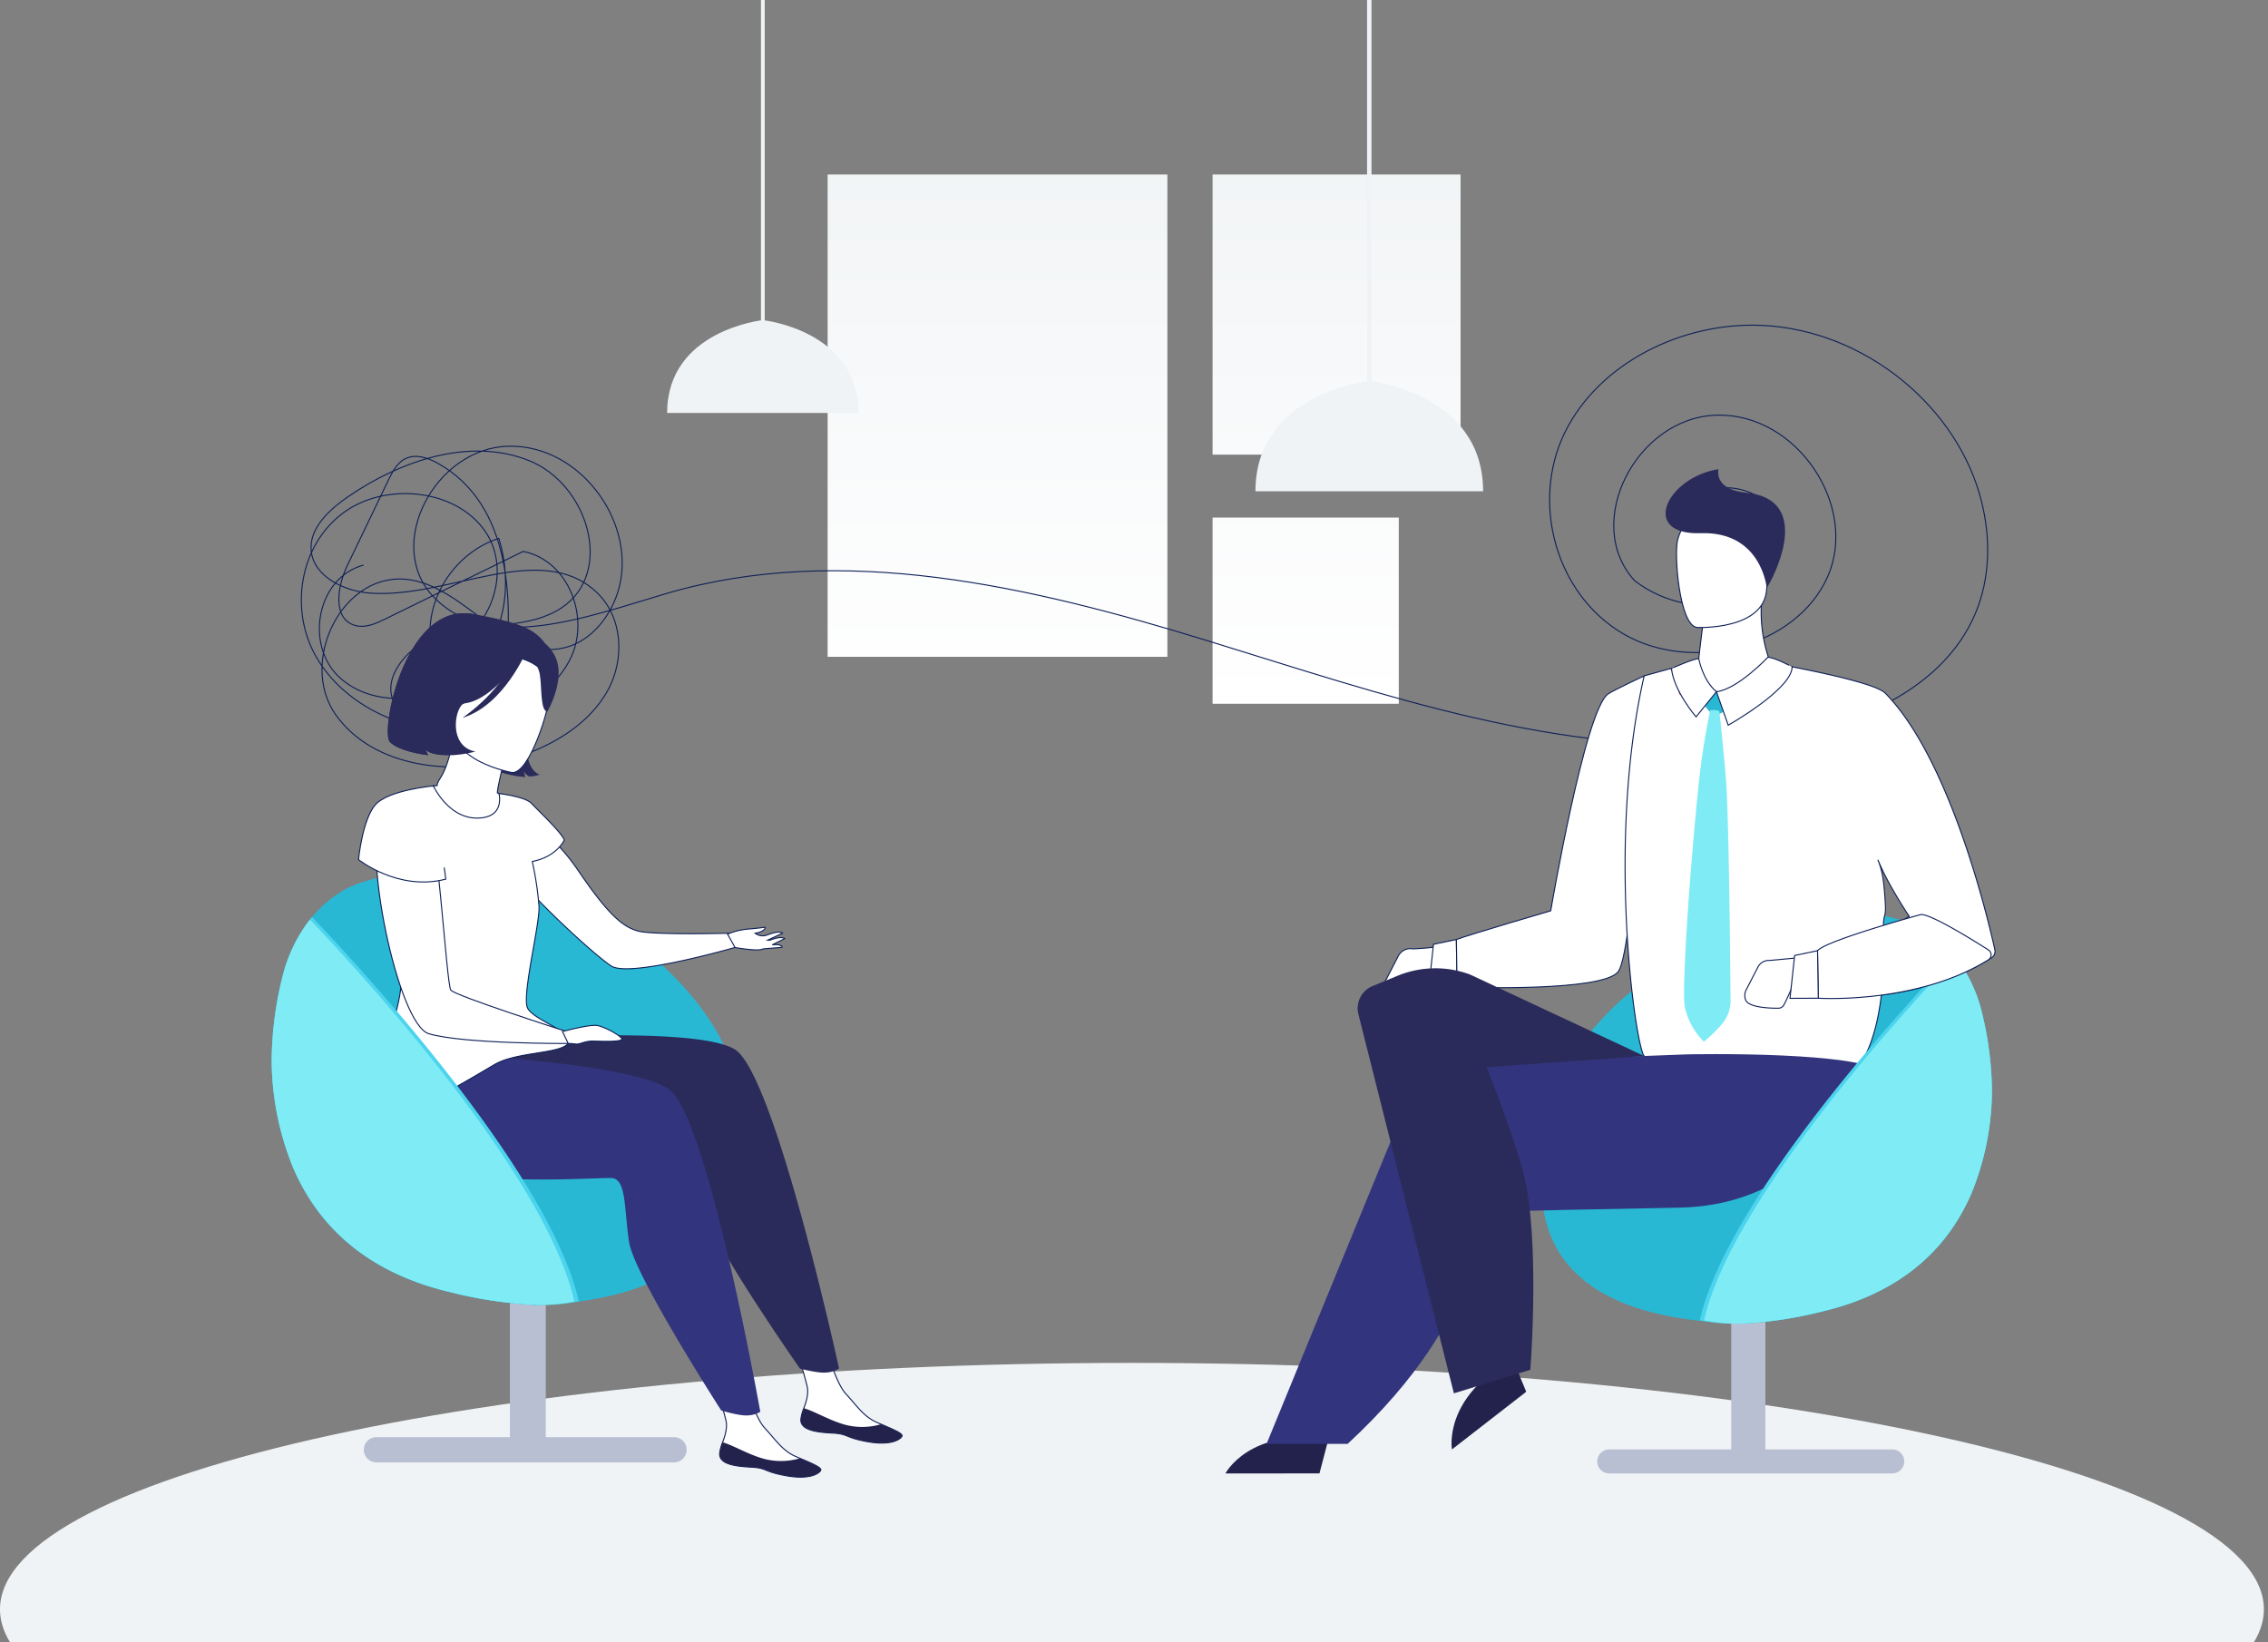 <svg xmlns="http://www.w3.org/2000/svg" xmlns:xlink="http://www.w3.org/1999/xlink" width="551" height="398.979" viewBox="0 0 551 398.979"><rect x="0" y="0" width="551" height="398.979" fill="#808080" stroke="none"/><defs><style>.a,.g{fill:none;}.b{clip-path:url(#a);}.c{fill:#f0f3f5;}.d{fill:url(#b);}.e{fill:url(#c);}.f{fill:url(#d);}.g,.h,.q,.r{stroke:#0d1f56;stroke-width:0.25px;}.g,.q{stroke-miterlimit:10;}.h,.q,.r,.s{fill:#fff;}.i{fill:#23224d;}.j{fill:#b9bfd3;}.k{fill:#29b8d3;}.l{fill:#bf8e93;}.m{fill:#2a2b5b;}.n{fill:#32347d;}.o{fill:#4cd4ee;}.p{fill:#7fecf5;}.r{stroke-linejoin:round;}</style><clipPath id="a"><rect class="a" width="551" height="275" transform="translate(0 123)"/></clipPath><linearGradient id="b" x1="0.5" y1="1.095" x2="0.5" y2="-0.158" gradientUnits="objectBoundingBox"><stop offset="0" stop-color="#fff"/><stop offset="1" stop-color="#f0f3f5"/></linearGradient><linearGradient id="c" y1="1.886" y2="-0.273" xlink:href="#b"/><linearGradient id="d" y1="0.995" y2="-2.253" xlink:href="#b"/></defs><g transform="translate(0 0.979)"><g class="b"><path class="c" d="M275,0C426.878,0,550,26.8,550,59.864s-123.122,59.864-275,59.864S0,92.926,0,59.864,123.122,0,275,0Z" transform="translate(0 330.136)"/></g><rect class="d" width="82.541" height="117.171" transform="translate(201.068 41.419)"/><rect class="e" width="60.245" height="68.058" transform="translate(294.59 41.419)"/><rect class="f" width="45.235" height="45.235" transform="translate(294.59 124.765)"/><path class="c" d="M305.007,118.382c0-23.938,27.653-26.828,27.653-26.828s27.653,2.89,27.653,26.828Z"/><rect class="c" width="1.079" height="102.852" transform="translate(332.121 -0.979)"/><path class="c" d="M162.083,99.348c0-20.121,23.243-22.55,23.243-22.55s23.244,2.429,23.244,22.55Z"/><rect class="c" width="0.907" height="86.451" transform="translate(184.873 -0.979)"/><path class="g" d="M107.613,143.687c-11.463,3.071-14.339,19.614-5.717,27.4s23.881,6.012,32.076-2.175,9.858-20.9,6.514-31.724c-11.5,3.711-18.9,16.323-16.151,27.531,13.069-1.852,20.05-18.648,12.884-29.16s-24.582-12.209-34.848-4.331-12.622,22.988-6.607,34.129,19.109,18.033,32.305,18.691c3.506.175,7.363-.171,9.894-2.475,2.348-2.137,2.975-5.414,3.445-8.465,3.046-19.749,2.363-44.161-15.85-54.21-2.241-1.236-4.991-2.187-7.384-1.237-2.268.9-3.477,3.2-4.5,5.321l-10.043,20.889c-2.455,5.107-3.606,13.117,2.13,14.528,2.407.591,4.875-.522,7.083-1.6l33.565-16.438c11.2,2.251,16.326,16.339,11.418,26.138s-16.7,15.1-28.112,16.022c-4.954.4-10.631-.183-13.684-3.9-5.769-7.024,3.381-16.97,12.553-18.909s19.579-.546,27.231-5.711c12.755-8.609,6.368-30.014-8.083-35.74s-31.274.128-43.941,8.854c-4.661,3.211-9.443,7.72-8.888,13.152.634,6.2,7.985,9.815,14.552,10.245,18.827,1.23,40.877-12.816,54.52-.469,6.685,6.049,7.216,16.58,2.861,24.3s-12.638,12.885-21.355,15.807c-15.559,5.216-35.537,2.849-44.67-10.167s1.944-35.355,18.211-32.705c13.558,2.209,22.6,18.831,36.178,16.736,6.987-1.078,12.067-7.183,14.137-13.593,5.226-16.187-8.6-35.993-26.473-35.616s-30.289,23.989-18.3,36.542c13.437,14.063,37.361,4.933,56.481-.711,42.718-12.612,88.921-1.683,131.486,11.387s86.1,28.5,130.66,24.675c22.8-1.955,47.693-11.261,56.079-31.431,3.507-8.433,3.646-17.911,1.5-26.742-5.622-23.119-28.23-41.856-53.253-43.068-19.539-.947-39.77,9.18-48.033,25.971s-2.44,39.27,14.222,48.98,41.988,3.233,49.578-13.841-7.3-39.756-26.858-39.309-32.841,26.239-20,40.218c6.871,5.314,16.747,7.712,24.876,4.349s13.049-13.358,8.953-20.809-17.512-8.466-21.617-1.018,7.143,17.46,14.091,12.237c.944-4.3-4.937-8.319-8.949-6.119" transform="translate(-19.291 -7.375)"/><path class="h" d="M342.834,229.5h0a3.183,3.183,0,0,1,.454.057,80.061,80.061,0,0,0,8.988-.937s-2.157,9.085-3.341,9.434c-3.209.946-5.91,3.776-8.606,4.427a3.316,3.316,0,0,1-4.041-2.588h0a3.353,3.353,0,0,1-.115-.6h0a3.285,3.285,0,0,1,.347-1.831l3.191-6.183A3.316,3.316,0,0,1,342.834,229.5Z"/><path class="h" d="M353.816,227.279l-5.559,1.16-1.128,10.416,6.869-.031Z"/><path class="h" d="M353.817,227.28l.18,11.544s9.822.38,19.668-.012c8.651-.34,17.322-1.28,19.36-3.594,2.326-2.64,4-22.957,5.051-41.334.919-16.072,1.367-30.66,1.367-30.66s-7.424,3.475-8.744,4.37c-5.621,3.809-13.958,52.7-13.958,52.7S356.527,226.212,353.817,227.28Z"/><path class="i" d="M322.758,348.594l-2.2,8.39-22.844.009S303.421,345.909,322.758,348.594Z"/><path class="i" d="M367.481,329.132l3.31,8.017-18.046,14.01S350.444,338.666,367.481,329.132Z"/><path class="j" d="M420.6,352.263s1.231,1.092,4.145,1.092c3.3,0,4.145-1.092,4.145-1.092V305.878H420.6Z"/><path class="k" d="M374.988,287.032c.006.032.009.069.015.1a43.418,43.418,0,0,0,1.189,5.746,34.086,34.086,0,0,0,3.35,8.148c4.489,7.572,13,16,33.419,18.749.989.131,2.009.256,3.056.361q2.857.292,6.01.436c.134.006.268.012.4.014s.267.012.4.015a98.964,98.964,0,0,0,19.994-3c15.211-3.609,25.12-11.038,31.386-20.075l0,0q.8-1.152,1.52-2.335a50.036,50.036,0,0,0,3.26-6.345,66.454,66.454,0,0,0,4.937-25.021,82.585,82.585,0,0,0-2.643-19.628,35.646,35.646,0,0,0-4.835-10.765,29.216,29.216,0,0,0-1.85-2.457,27.354,27.354,0,0,0-7.5-6.319c-7.266-4.14-31.166-8.266-51.41,2.417C378.431,246.738,372.822,271.027,374.988,287.032Z"/><path class="j" d="M390.954,356.993h68.771a2.925,2.925,0,0,0,2.917-2.917h0a2.926,2.926,0,0,0-2.917-2.917H390.954a2.925,2.925,0,0,0-2.917,2.917h0A2.925,2.925,0,0,0,390.954,356.993Z"/><path class="k" d="M375,292.987a28.03,28.03,0,0,0,4.539,11.465c4.489,6.246,13,13.2,33.419,15.473.989.107,2.009.209,3.056.293q2.857.245,6.01.361c.134.006.268.011.4.011s.267.012.4.015a98.964,98.964,0,0,0,19.994-3c15.211-3.609,25.12-11.038,31.386-20.075l0,0q.8-1.152,1.52-2.335c-11.541-2.754-36.19-7.581-60.68-5.609-13.285,1.07-27.065,2.253-38.865,3.294Z"/><path class="h" d="M399.443,255.579c1.439,1.442,17.368,1.857,30.174,2.351,11.268.431,21.6.576,21.6.576,2.32-2.9,4.76-8.427,5.853-17.761a74.3,74.3,0,0,0,9.052-1.68,60.151,60.151,0,0,0,17.7-7.341,1.882,1.882,0,0,0,.817-1.987c-1.64-7.415-10.767-45.991-26.458-62.144-.55-.566-1.962-2.493-22.785-6.567-.939,2.553-10.084,6.792-18.089,6.379a5.258,5.258,0,0,1-2.2-1.25c-6.322-.893-9.328-4.28-9.032-4.737-.264.023-6.635,1.806-6.635,1.806C390.117,204.008,397.419,253.549,399.443,255.579Zm56.78-47.668a57.12,57.12,0,0,0,2.818,5.818c2.308,4.222,4.748,7.854,4.748,7.854a5.855,5.855,0,0,1-2.376,1.349c-1.038.428-2.361.9-3.847,1.4-.014-3.9.771-1.7.4-6.9C457.616,212.476,457.261,210.5,456.223,207.911Z"/><path class="l" d="M407.213,161.93s13.4-1.863,26.463.755l-2.113,3.96-15.225,2.268-8.42-1.159Z"/><path class="h" d="M413.74,150.352s-1.748,14.326-1.945,16.351l11.593,1.79,7.614-6.3a34.991,34.991,0,0,1-3-17.544Z"/><path class="h" d="M412.3,151.468s16.608.758,16.922-9.592,2.668-17.222-7.923-18.144-12.771,2.964-13.716,6.394S407.984,151,412.3,151.468Z"/><path class="m" d="M429.218,141.876s-1.242-13.811-16.037-13.316-8.395-13.5,4.318-15.56c0,0-1.327,4.931,6.671,5.71C440.956,120.345,430.709,139.685,429.218,141.876Z"/><path class="k" d="M421.3,167.553l-7.626-.809a1.13,1.13,0,0,0-.772,1.411c.184,1.2,2.7,4.453,3.645,4.616S423.368,169.763,421.3,167.553Z"/><path class="n" d="M448.965,266.816s-9.608,25.007-41.011,25.6c-49.32.936-49.316,1.12-49.316,1.12s3.76,23.873-31.231,56.27h-19.7l37.823-92.2,64.362-2.427s44.995-1.012,48.535,5.194C459.2,261.728,448.965,266.816,448.965,266.816Z"/><path class="m" d="M399.443,255.579l-42.354-19.821a24.2,24.2,0,0,0-17.557.328l-6.07,2.495a5.848,5.848,0,0,0-3.412,6.97l23.164,91.981,18.573-5.726s2.626-33.571-2.1-49.349c-3.682-12.306-8.553-24.17-8.553-24.17Z"/><path class="o" d="M412.96,319.781a41.51,41.51,0,0,0,6.214.791c.887.04,1.788.055,2.71.046.078,0,.157,0,.235,0,.236-.006.474-.009.713-.014a98.981,98.981,0,0,0,19.994-3c19.868-4.713,30.691-15.949,36.169-28.757a66.464,66.464,0,0,0,4.938-25.022A82.594,82.594,0,0,0,481.29,244.2a35.652,35.652,0,0,0-4.836-10.764q-.645-.96-1.373-1.87c-.154-.2-.313-.392-.476-.587C460.915,245.3,419.546,290.816,412.96,319.781Z"/><path class="p" d="M414,319.781a41.51,41.51,0,0,0,6.214.791c.552.026,1.108.04,1.672.046.078,0,.157,0,.235,0,.236-.006.474-.009.713-.014a98.981,98.981,0,0,0,19.994-3c19.868-4.713,30.691-15.949,36.169-28.757a66.464,66.464,0,0,0,4.938-25.022A82.594,82.594,0,0,0,481.29,244.2a35.652,35.652,0,0,0-4.836-10.764q-.645-.96-1.373-1.87C460.86,246.5,420.5,291.2,414,319.781Z"/><path class="h" d="M412.694,159s.966,5.334,4.313,8.076l-4.96,6.106s-5.442-6.328-5.969-11.76C406.078,161.418,411.038,159.193,412.694,159Z"/><path class="h" d="M429.5,158.7s-7.331,7.779-12.5,8.375l2.862,8.13s15.487-8.719,15.532-14.177C435.4,161.025,431.169,158.745,429.5,158.7Z"/><path class="h" d="M466.617,221.221s-22.947,6.269-25.055,8.771l.182,11.545s23.986,1.517,41.322-9.335a1.419,1.419,0,0,0,.009-2.4C478.892,227.142,468.843,220.935,466.617,221.221Z"/><path class="p" d="M417.73,171.879s1.445,13.643,1.7,18.207c.723,12.841.988,51.434.988,51.434a8.766,8.766,0,0,1-1.869,6.056,34.546,34.546,0,0,1-4.6,4.527,17.017,17.017,0,0,1-4.609-8.311c-.87-3.61,1.22-33.913,3.329-54.1a181.053,181.053,0,0,1,2.81-18.09S417.208,171.3,417.73,171.879Z"/><path class="h" d="M424.219,239.516l2.868-5.558a2.981,2.981,0,0,1,2.807-1.6h0c.136.008,8.487-.791,8.487-.791s-4.42,11.1-5.229,11.932a1.546,1.546,0,0,1-1.1.471c-1.946.012-7.685-.132-8.043-2.27a2.955,2.955,0,0,1-.1-.538h0A2.941,2.941,0,0,1,424.219,239.516Z"/><path class="h" d="M441.562,229.992,436,231.152l-1.128,10.416,6.869-.031Z"/><g transform="translate(-5937.951 1231.599)"><g transform="translate(6032.169 -1083.579)"><path class="m" d="M-2114.969-385.4s-8.039,4.4-1.843,13.191c0,0-6.985,1.007-8.8-.958a5.716,5.716,0,0,0,.613,1.295s-6.814-.7-9.318-3.2,4.115-36.944,22.395-30.45c0,0,16.118,1.013,12.066,19.263s1.971,19.087,1.971,19.087a8.655,8.655,0,0,1-2.6.48s-1.12-.615-1.262-1.3a4.249,4.249,0,0,0,.348,1.427s-6.586-.288-9.491-3.193S-2116.424-381.725-2114.969-385.4Z" transform="translate(2134.831 406.343)"/><path class="m" d="M-2136.389-376.118s-4.374-6.168-5.63-11.572c-.9-3.859-5.762-19.721,8.856-18.406,0,0,10.323,1.514,14.426,3.98,3.261,1.962,8.05,6.315,3.63,19.181l-1.1,4.325Z" transform="translate(2153.412 406.235)"/><path class="q" d="M-6021.026,1105.157c-8.469-1.325-11.668-7.249-11.075-9.369,0,0,.33-.031.9-.068a1.981,1.981,0,0,1,.1-.536c.541-1.581,2.2-2.108,4.021-11.6l.7.285,11.744,4.8s-1.028,3.791-1.743,7.411a11.453,11.453,0,0,0-.185,1.406q.212.083.4.162c3.7,1.547,3.652,7.673-2.894,7.673A12.757,12.757,0,0,1-6021.026,1105.157Z" transform="translate(6043.173 -1053.856)"/><path class="h" d="M-2127.083-350.564s-16.226-2.889-14.271-12.966,1.177-17.236,11.62-15.818,11.7,5.653,11.869,9.175S-2122.812-350.073-2127.083-350.564Z" transform="translate(2157.228 389.249)"/><path class="m" d="M-2102.613-390.893s-7.984,13.464-15.853,14.361-9.686-2.534-9.686-2.534a21.725,21.725,0,0,0,8.8-11.733S-2105.473-397.7-2102.613-390.893Z" transform="translate(2137.133 398.408)"/><path class="m" d="M-2147.409-386.182s3.287,3.464,3.79,6.458.087,8.954,1.836,8.992c0,0,4.979-8.463,1.493-14.126C-2143.985-390.864-2147.409-386.182-2147.409-386.182Z" transform="translate(2180.552 394.599)"/><path class="m" d="M-2110.426-388.351S-2115.877-375-2126.08-371.9c0,0,10.768-7.169,12.853-16.19S-2110.426-388.351-2110.426-388.351Z" transform="translate(2144.195 397.31)"/><path class="m" d="M-2096.913-375.081c2.5,2.5,9.318,3.2,9.318,3.2a5.639,5.639,0,0,1-.611-1.3c3.569,2.73,12.08.435,12.08.435-6.878-1.318-4.942-11.244-2.629-11.729a213.562,213.562,0,0,1,4.712-21.01c-.3-.041-.476-.052-.476-.052C-2092.8-412.024-2099.417-377.583-2096.913-375.081Z" transform="translate(2097.422 406.343)"/></g><g transform="translate(5938 -1235.021)"><path class="j" d="M132.541,352.762s-1.294,1.149-4.358,1.149c-3.473,0-4.358-1.149-4.358-1.149v-48.77h8.716Z"/><path class="k" d="M180.5,284.175c-.006.037-.009.073-.015.11a40.268,40.268,0,0,1-4.773,14.611c-4.72,7.958-13.672,16.818-35.137,19.714-1.04.137-2.113.266-3.213.376q-3,.306-6.32.458c-.281.012-.563.025-.847.031a104.113,104.113,0,0,1-21.022-3.149c-15.993-3.794-26.412-11.606-33-21.1l0,0a51.519,51.519,0,0,1-5.027-9.129,69.884,69.884,0,0,1-5.191-26.308,86.864,86.864,0,0,1,2.779-20.637,37.5,37.5,0,0,1,5.085-11.318,30.646,30.646,0,0,1,1.944-2.584,28.8,28.8,0,0,1,7.888-6.643c7.64-4.354,32.768-8.692,54.053,2.541C176.879,241.81,182.777,267.348,180.5,284.175Z"/><path class="j" d="M163.711,357.736H91.4a3.077,3.077,0,0,1-3.067-3.067h0A3.076,3.076,0,0,1,91.4,351.6h72.308a3.076,3.076,0,0,1,3.067,3.067h0A3.076,3.076,0,0,1,163.711,357.736Z"/><path class="k" d="M180.484,284.285a40.268,40.268,0,0,1-4.773,14.611c-4.72,7.958-13.672,16.818-35.137,19.714-1.04.137-2.113.266-3.213.376q-3,.306-6.32.458c-.281.012-.563.025-.847.031a104.113,104.113,0,0,1-21.022-3.149c-15.993-3.794-26.412-11.606-33-21.1l0,0a51.446,51.446,0,0,1-3.795-7.463c10.949-3.32,38.568-10.477,66-7.8C152.809,281.362,167.8,282.931,180.484,284.285Z"/><g transform="translate(3425.07 589.888)"><path class="h" d="M-3219.932-302.521s7.618,1.943,15.627,13.7c7.014,10.294,10.647,13.632,14.63,14.616s23.514.45,23.514.45l.046,3.442s-25.684,7.426-30.2,4.582-25.478-22.171-27.111-28.036A7.733,7.733,0,0,1-3219.932-302.521Z" transform="translate(-80.254 -86.997)"/><g transform="translate(-3231.975 -261.015)"><path class="h" d="M-3004.214,109.767c-.238,2.584,3.359,3.212,7.525,3.42s2.907,1.061,8.616,2.095,8-.528,8.41-1.3c.368-.684-2.286-1.755-5.115-2.964-.356-.151-.712-.307-1.069-.463-3.184-1.4-4.97-4.255-7.452-6.9-2.351-2.508-4.583-10.536-4.583-10.536l-7.759-1.657s2.178,7.226,2.935,10.311c.445,1.814-.211,3.843-.794,5.387A10.141,10.141,0,0,0-3004.214,109.767Z" transform="translate(3005.641 -91.459)"/><path class="i" d="M-2993.817,145.041c4.166.207,2.907,1.061,8.616,2.095s8-.528,8.41-1.3c.368-.684-2.286-1.755-5.115-2.964l-.044.048a16.258,16.258,0,0,1-8.648.1c-3.777-1.026-7.428-3.283-10.03-4.012a10.141,10.141,0,0,0-.714,2.61C-3001.58,144.2-2997.983,144.833-2993.817,145.041Z" transform="translate(3002.769 -123.313)"/></g><path class="m" d="M-3255.883-143.57s51.554-3.88,61.26,2.245,25.271,77.474,25.271,77.474a6.327,6.327,0,0,1-3.106,1c-2,.216-6.39-.957-6.39-.957s-22.371-31.924-23.946-39.966-1.191-15.219-4.78-15.411-48.316,5.438-55.082-6.481-1.173-23.718-1.173-23.718Z" transform="translate(-51.924 -191.138)"/><g transform="translate(-3251.702 -252.734)"><path class="h" d="M-3063.972,134.85c-.238,2.584,3.359,3.212,7.525,3.42s2.907,1.061,8.616,2.095,8-.528,8.41-1.3c.368-.684-2.286-1.754-5.115-2.964-.356-.151-.712-.307-1.069-.463-3.184-1.4-4.97-4.255-7.452-6.9-2.351-2.508-4.583-10.536-4.583-10.536l-7.759-1.657s2.178,7.226,2.935,10.311c.445,1.814-.211,3.843-.794,5.387A10.161,10.161,0,0,0-3063.972,134.85Z" transform="translate(3065.399 -116.543)"/><path class="i" d="M-3053.575,170.125c4.166.208,2.907,1.061,8.616,2.095s8-.528,8.41-1.3c.368-.684-2.286-1.754-5.115-2.964l-.044.048a16.255,16.255,0,0,1-8.648.1c-3.777-1.026-7.429-3.283-10.031-4.012a10.151,10.151,0,0,0-.714,2.61C-3061.338,169.289-3057.741,169.917-3053.575,170.125Z" transform="translate(3062.526 -148.397)"/></g><path class="n" d="M-3295.524-122.1s45.8,2.168,55.258,8.666,22.237,78.4,22.237,78.4a6.328,6.328,0,0,1-3.143.88c-2,.138-6.348-1.2-6.348-1.2s-21.111-32.771-22.373-40.868-.6-15.254-4.176-15.585-48.491,3.553-54.788-8.62S-3295.524-122.1-3295.524-122.1Z" transform="translate(-22.38 -209.415)"/><path class="r" d="M-3269.02-256.417c-1.211,1.448-4.992,1.893-9.035,2.558-3.18.525-6.521,1.183-8.9,2.579-5.4,3.168-23.022,13.873-28.189,13.386-2-.188-1.628-4.012-.415-9.086,1.91-8.012,5.908-19.139,5.908-23.977,0-2.64.879-8.889,2.052-16.033q.143-.864.29-1.743c2.32-13.89,5.535-30.268,5.535-30.268s3.585,7.822,10.57,7.822,5.361-5.965,5.361-5.965,6.374.75,7.879,2.372,7.237,6.995,8,8.906c0,0-1.757,4.071-7.781,5.229a79.058,79.058,0,0,1,1.641,11.006c.129,3.253-2.219,13.431-2.895,19.762-.239,2.242-.271,4,.093,4.8.465,1.023,1.973,2.041,3.688,3.041C-3271.814-260.047-3267.582-258.139-3269.02-256.417Z" transform="translate(-18.058 -77.512)"/><path class="h" d="M-3301.9-305.111s-5.317-3.229-10.458,2.9,3.654,49.912,11.271,52.162c8.461,2.5,33.85,2.37,33.85,2.37l-.825-3.053s-26.612-8.526-27.693-9.917S-3299.2-304.4-3301.9-305.111Z" transform="translate(-19.841 -86.248)"/><path class="h" d="M-3308.682-319s-10.92.985-14.091,4.577-4.1,13.324-4.1,13.324,9.616,7.763,21.2,4.75Z" transform="translate(-11.146 -77.51)"/><path class="h" d="M-3043.069-210.716a7.193,7.193,0,0,0-1.349.008c1.5-.725,3.013-1.509,3.013-1.509s-.687-.686-3.272.273a1.944,1.944,0,0,1-.874.109l3.621-1.688c-.658-.575-2.4-.085-3.747.432a2.991,2.991,0,0,1-2.876-.4l-.04-.031c.06-.007.115-.012.178-.022,2.121-.342,2.646-1.565,2.057-1.418s-4.148.456-4.148.456a16.715,16.715,0,0,0-4.786,1.2l1.831,3.27s5.144.883,6.474.452c.108-.035.236-.083.378-.139h0l4.66-.371S-3042.039-210.591-3043.069-210.716Z" transform="translate(-193.074 -147.2)"/><path class="h" d="M-3176.768-141.261s6.687-1.809,8.5-1.452,5.338,2.279,5.872,3.133-4.057.736-6.619.648-3.443.873-4.564.713a11.333,11.333,0,0,0-1.8-.137Z" transform="translate(-111.699 -195.574)"/><path class="s" d="M-3319.518-395.613l-.45-.778-1.689,3.374,3.245,17.047,3.15-1.872Z"/></g><path class="o" d="M140.574,318.61a43.684,43.684,0,0,1-6.534.831c-.932.043-1.88.058-2.849.049-.083,0-.165,0-.248,0-.247-.006-.5-.009-.749-.015a104.113,104.113,0,0,1-21.022-3.149c-20.89-4.956-32.27-16.77-38.03-30.237a69.884,69.884,0,0,1-5.191-26.308,86.864,86.864,0,0,1,2.779-20.637,37.5,37.5,0,0,1,5.085-11.318q.678-1.01,1.443-1.966c.162-.208.329-.413.5-.618C90.153,240.3,133.649,288.156,140.574,318.61Z"/><path class="p" d="M139.482,318.61a43.663,43.663,0,0,1-6.533.831c-.581.028-1.165.043-1.758.049-.083,0-.165,0-.248,0-.247-.006-.5-.009-.749-.015a104.113,104.113,0,0,1-21.022-3.149c-20.89-4.956-32.27-16.77-38.03-30.237a69.884,69.884,0,0,1-5.191-26.308,86.864,86.864,0,0,1,2.779-20.637,37.5,37.5,0,0,1,5.085-11.318q.678-1.01,1.443-1.966C90.211,241.565,132.649,288.559,139.482,318.61Z"/><path class="n" d="M168.985,221.989l-.033-.094C168.961,221.916,168.97,221.947,168.985,221.989Z"/></g></g></g></svg>